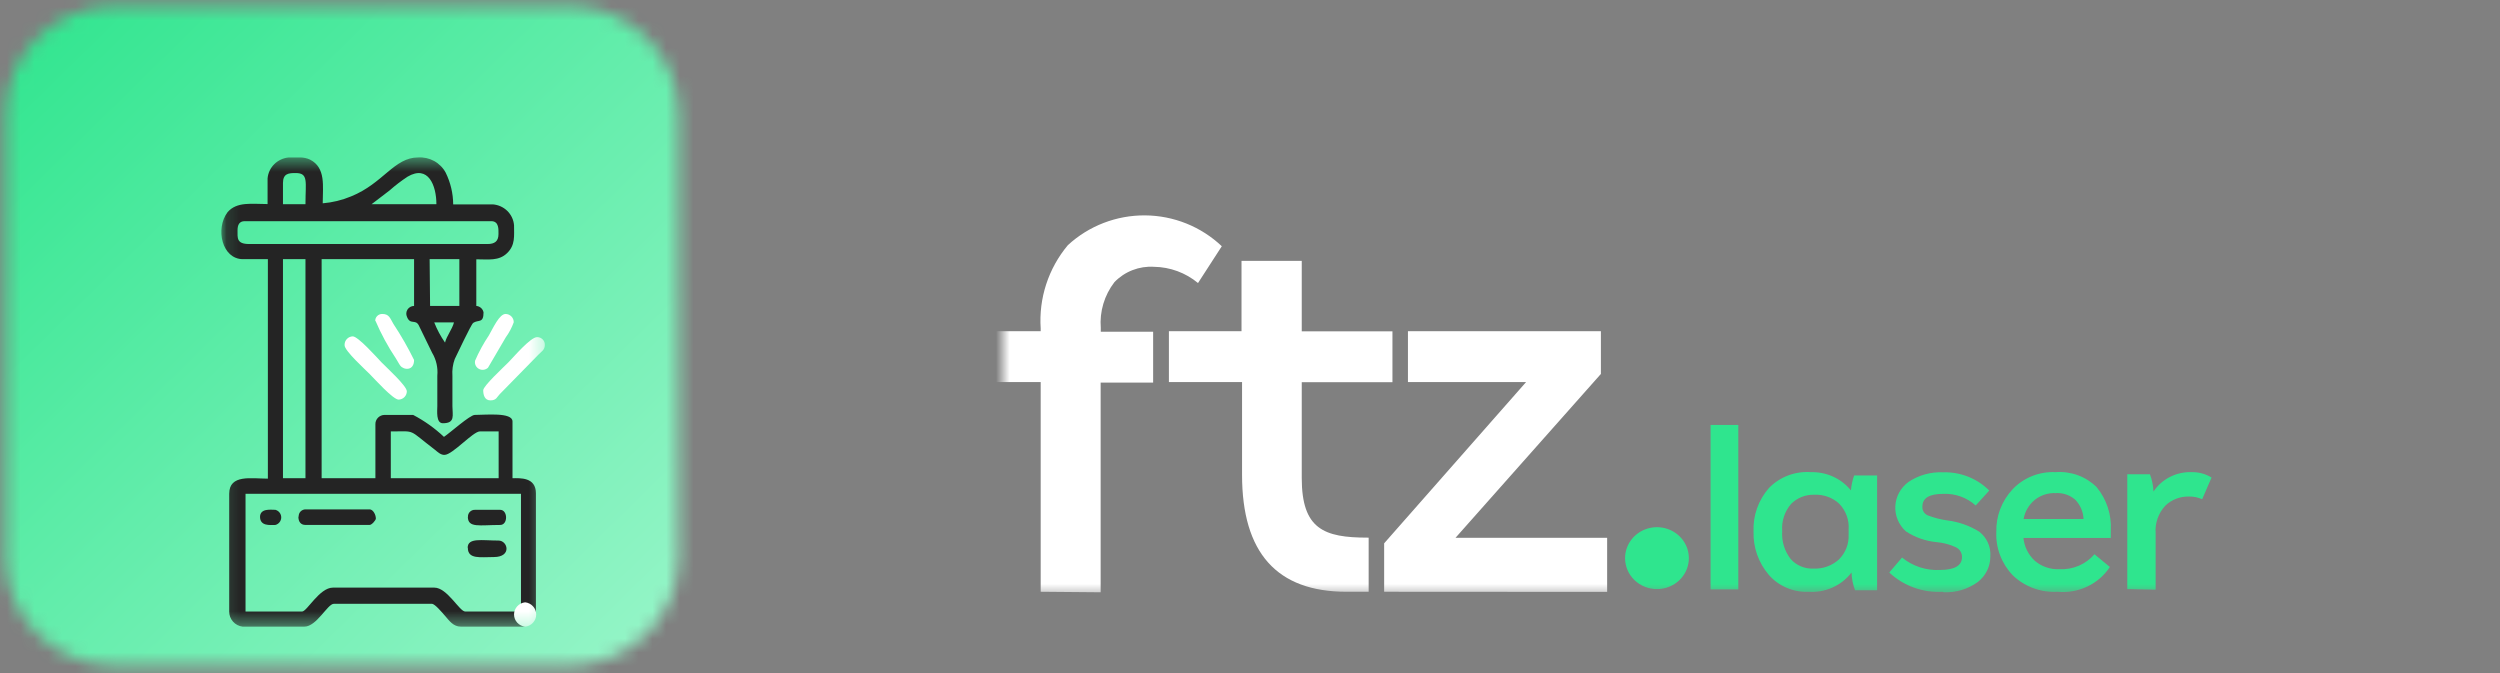 <svg width="182" height="49" viewBox="0 0 182 49" fill="none" xmlns="http://www.w3.org/2000/svg">
<rect x="0" y="0" width="182" height="49" fill="#808080" stroke="none"/>
<mask id="mask0_37_10" style="mask-type:luminance" maskUnits="userSpaceOnUse" x="0" y="0" width="50" height="49">
<path d="M41.414 0.443H8.414C3.995 0.443 0.414 3.953 0.414 8.283V40.623C0.414 44.953 3.995 48.463 8.414 48.463H41.414C45.832 48.463 49.414 44.953 49.414 40.623V8.283C49.414 3.953 45.832 0.443 41.414 0.443Z" fill="white"/>
</mask>
<g mask="url(#mask0_37_10)">
<path d="M24.912 -23.57L-24.091 24.453L24.912 72.475L73.914 24.453L24.912 -23.57Z" fill="url(#paint0_linear_37_10)"/>
</g>
<mask id="mask1_37_10" style="mask-type:luminance" maskUnits="userSpaceOnUse" x="16" y="11" width="24" height="35">
<path d="M39.665 11.462H16.114V45.622H39.665V11.462Z" fill="white"/>
</mask>
<g mask="url(#mask1_37_10)">
<path fill-rule="evenodd" clip-rule="evenodd" d="M21.946 44.52H17.875V35.947H37.927V44.52H33.867C33.452 44.52 32.555 42.779 31.624 42.779H24.234C23.258 42.779 22.35 44.52 21.991 44.52M21.071 11.462H21.879C22.115 11.466 22.348 11.519 22.563 11.616C23.74 12.211 23.494 13.567 23.494 14.801C24.208 14.741 24.908 14.57 25.568 14.294C27.901 13.346 28.697 11.462 30.436 11.462C30.843 11.435 31.249 11.525 31.605 11.72C31.962 11.916 32.253 12.209 32.443 12.564C32.799 13.286 32.987 14.076 32.992 14.878H35.875C36.275 14.908 36.651 15.078 36.935 15.357C37.218 15.636 37.391 16.006 37.422 16.399C37.422 17.181 37.523 17.842 36.918 18.426C36.312 19.01 35.583 18.878 34.675 18.878V22.272C34.804 22.282 34.925 22.335 35.021 22.42C35.116 22.506 35.18 22.621 35.202 22.746C35.202 23.561 34.821 23.253 34.45 23.506C34.293 23.616 33.239 25.875 33.105 26.14C32.963 26.532 32.906 26.948 32.936 27.363V29.567C32.936 30.239 33.161 30.812 32.241 30.812C31.725 30.812 31.837 29.897 31.837 29.556V27.352C31.892 26.768 31.759 26.182 31.456 25.677L30.48 23.672C30.234 23.22 29.863 23.672 29.628 23.065C29.589 22.98 29.572 22.887 29.579 22.794C29.586 22.7 29.616 22.61 29.667 22.531C29.718 22.453 29.789 22.388 29.872 22.342C29.955 22.297 30.049 22.273 30.144 22.272V18.867H23.415V34.812H27.329V30.878C27.328 30.791 27.343 30.705 27.376 30.624C27.408 30.544 27.457 30.47 27.518 30.407C27.579 30.345 27.653 30.295 27.734 30.261C27.815 30.226 27.902 30.207 27.991 30.206H30.077C30.895 30.635 31.65 31.172 32.32 31.804C32.757 31.517 34.215 30.206 34.562 30.206C35.359 30.206 37.31 29.997 37.31 30.68V34.812C37.86 34.812 39.015 34.724 39.015 35.914V44.52C39.017 44.789 38.919 45.05 38.739 45.253C38.56 45.456 38.311 45.587 38.039 45.622H33.553C33.004 45.622 32.701 45.181 32.432 44.873C32.163 44.564 31.658 43.958 31.445 43.958H24.301C23.841 43.958 23.056 45.622 22.148 45.622H17.662C17.39 45.587 17.141 45.456 16.962 45.253C16.782 45.05 16.684 44.789 16.686 44.52V35.947C16.686 34.514 18.29 34.845 19.501 34.845V18.867H17.684C16.17 18.867 15.654 16.663 16.563 15.451C17.236 14.658 18.357 14.856 19.479 14.856V12.994C19.511 12.6 19.685 12.23 19.968 11.95C20.251 11.67 20.626 11.497 21.026 11.462M28.451 31.407C30.334 31.407 29.65 31.209 31.658 32.74C31.837 32.884 32.095 33.137 32.364 33.115C32.936 33.115 34.439 31.407 34.933 31.407H36.301V34.812H28.451V31.407ZM20.6 18.867H22.238V34.812H20.6V18.867ZM31.613 23.473H33.048C32.936 23.947 32.51 24.465 32.398 24.939C32.078 24.482 31.815 23.99 31.613 23.473ZM31.277 18.867H33.441V22.272H31.31L31.277 18.867ZM35.471 17.765H18.144C17.213 17.765 17.292 17.324 17.292 16.762C17.292 16.366 17.426 16.101 17.819 16.101H35.763C36.334 16.101 36.29 16.707 36.29 17.038C36.29 17.567 36.009 17.765 35.493 17.765M31.815 14.867H27.049L28.361 13.864C28.773 13.499 29.211 13.164 29.673 12.861C31.176 11.98 31.77 13.501 31.77 14.867M20.6 13.324C20.6 12.63 21.015 12.597 21.52 12.597C22.473 12.597 22.238 13.225 22.238 14.867H20.6V13.324Z" fill="#242424"/>
<path fill-rule="evenodd" clip-rule="evenodd" d="M25.086 25.137C25.086 25.545 26.6 26.911 26.936 27.253C27.273 27.594 28.619 29.093 29.022 29.093C29.182 29.087 29.333 29.021 29.444 28.908C29.555 28.795 29.617 28.644 29.617 28.487C29.617 28.09 28.103 26.724 27.766 26.371C27.43 26.018 26.073 24.487 25.68 24.487C25.521 24.492 25.369 24.559 25.259 24.672C25.148 24.785 25.086 24.936 25.086 25.093" fill="white"/>
<path fill-rule="evenodd" clip-rule="evenodd" d="M35.179 28.41C35.179 28.729 35.269 29.148 35.706 29.148C36.144 29.148 36.189 28.884 36.379 28.696L39.228 25.787C39.407 25.6 39.654 25.479 39.665 25.137C39.671 25.061 39.661 24.985 39.636 24.913C39.611 24.84 39.57 24.774 39.518 24.719C39.465 24.663 39.401 24.618 39.33 24.588C39.259 24.557 39.182 24.542 39.104 24.542C38.622 24.542 37.411 25.974 37.03 26.36C36.648 26.746 35.179 28.101 35.179 28.41Z" fill="white"/>
<path fill-rule="evenodd" clip-rule="evenodd" d="M21.722 37.611C21.722 37.964 21.879 38.217 22.249 38.217H26.903C27.071 38.217 27.363 37.864 27.363 37.754C27.363 37.468 27.161 37.082 26.903 37.082H22.271C22.2 37.079 22.129 37.09 22.063 37.116C21.997 37.141 21.937 37.18 21.887 37.23C21.837 37.28 21.799 37.34 21.774 37.406C21.75 37.471 21.739 37.541 21.744 37.611" fill="#242424"/>
<path fill-rule="evenodd" clip-rule="evenodd" d="M27.329 23.341C27.739 24.302 28.238 25.224 28.821 26.096C28.933 26.261 29.034 26.481 29.146 26.625C29.393 26.944 30.144 27.021 30.144 26.206C29.7 25.302 29.198 24.425 28.641 23.583C28.406 23.186 28.338 22.856 27.834 22.856C27.763 22.854 27.692 22.867 27.626 22.894C27.561 22.921 27.501 22.961 27.453 23.012C27.404 23.063 27.367 23.124 27.343 23.19C27.32 23.256 27.312 23.326 27.318 23.396" fill="white"/>
<path fill-rule="evenodd" clip-rule="evenodd" d="M34.585 26.272C34.563 26.387 34.579 26.506 34.631 26.611C34.682 26.716 34.767 26.803 34.872 26.858C34.977 26.914 35.097 26.934 35.214 26.918C35.332 26.902 35.442 26.849 35.527 26.768L36.817 24.564C37.063 24.226 37.26 23.855 37.4 23.462C37.401 23.384 37.387 23.306 37.358 23.233C37.329 23.161 37.286 23.094 37.231 23.038C37.175 22.982 37.109 22.937 37.037 22.905C36.964 22.874 36.885 22.857 36.806 22.856C36.357 22.856 35.908 23.859 35.594 24.41C35.201 24.995 34.863 25.615 34.585 26.261" fill="white"/>
<path fill-rule="evenodd" clip-rule="evenodd" d="M34.058 39.881C34.058 40.729 34.966 40.553 35.953 40.553C37.276 40.553 36.974 39.352 36.289 39.352C35.089 39.352 34.046 39.12 34.046 39.881" fill="#242424"/>
<path fill-rule="evenodd" clip-rule="evenodd" d="M34.058 37.611C34.058 38.459 34.91 38.217 36.413 38.217C36.996 38.217 36.974 37.115 36.413 37.115H34.596C34.524 37.11 34.453 37.12 34.386 37.145C34.318 37.17 34.258 37.209 34.208 37.259C34.157 37.31 34.119 37.37 34.095 37.437C34.071 37.503 34.062 37.574 34.069 37.644" fill="#242424"/>
<path fill-rule="evenodd" clip-rule="evenodd" d="M18.929 37.611C18.929 38.327 19.669 38.217 20.051 38.217C20.172 38.183 20.28 38.11 20.356 38.011C20.432 37.912 20.474 37.791 20.474 37.666C20.474 37.541 20.432 37.42 20.356 37.321C20.28 37.221 20.172 37.149 20.051 37.115C19.726 37.115 18.929 36.983 18.929 37.644" fill="#242424"/>
<path fill-rule="evenodd" clip-rule="evenodd" d="M38.23 45.622C38.452 45.598 38.657 45.494 38.806 45.33C38.955 45.166 39.037 44.955 39.037 44.735C39.037 44.515 38.955 44.303 38.806 44.14C38.657 43.976 38.452 43.872 38.23 43.848C38.007 43.872 37.802 43.976 37.653 44.14C37.504 44.303 37.422 44.515 37.422 44.735C37.422 44.955 37.504 45.166 37.653 45.33C37.802 45.494 38.007 45.598 38.23 45.622Z" fill="white"/>
</g>
<mask id="mask2_37_10" style="mask-type:luminance" maskUnits="userSpaceOnUse" x="73" y="12" width="97" height="32">
<path d="M170 12.564H73V43.418H170V12.564Z" fill="white"/>
</mask>
<g mask="url(#mask2_37_10)">
<path d="M75.762 43.08V27.814H72V24.111H75.762V23.914C75.614 21.714 76.323 19.541 77.741 17.847C79.269 16.44 81.278 15.665 83.36 15.68C85.441 15.694 87.439 16.497 88.947 17.926L87.215 20.605C86.313 19.856 85.181 19.439 84.007 19.423C83.474 19.389 82.94 19.473 82.442 19.667C81.944 19.86 81.495 20.16 81.127 20.545C80.396 21.496 80.043 22.681 80.137 23.874V24.15H83.948V27.853H80.127V43.119L75.762 43.08ZM100.766 43.08V39.554L111.1 27.814H102.498V24.111H116.545V27.223L105.963 39.15H117V43.09L100.766 43.08ZM85.096 24.111H90.382V18.989H94.767V24.121H101.37V27.824H94.767V34.797C94.767 38.52 96.381 39.14 99.568 39.14H99.638V43.08H98.024C92.956 43.08 90.422 40.243 90.422 34.57V27.814H85.096V24.111Z" fill="white"/>
<path d="M120.627 42.886C121.087 42.886 121.536 42.754 121.918 42.506C122.3 42.258 122.597 41.905 122.773 41.493C122.948 41.08 122.994 40.627 122.903 40.189C122.813 39.752 122.59 39.35 122.265 39.036C121.939 38.721 121.524 38.507 121.073 38.422C120.622 38.336 120.155 38.382 119.731 38.554C119.307 38.726 118.945 39.017 118.691 39.389C118.437 39.761 118.303 40.198 118.306 40.644C118.309 41.24 118.554 41.81 118.989 42.23C119.424 42.65 120.013 42.886 120.627 42.886Z" fill="#2FE58E"/>
<path d="M124.53 30.933H126.549V42.908H124.53V30.933ZM131.674 43.082C131.128 43.106 130.583 43.009 130.082 42.798C129.58 42.586 129.135 42.267 128.78 41.863C128.02 40.976 127.62 39.849 127.659 38.695C127.608 37.54 128.008 36.408 128.78 35.527C129.17 35.125 129.646 34.813 130.176 34.613C130.706 34.413 131.275 34.331 131.842 34.373C132.399 34.359 132.952 34.472 133.457 34.702C133.962 34.933 134.403 35.275 134.746 35.702C134.778 35.331 134.858 34.965 134.982 34.613H136.653V42.973H135.049C134.892 42.558 134.805 42.12 134.791 41.678C134.435 42.147 133.963 42.522 133.418 42.767C132.873 43.013 132.273 43.121 131.674 43.082ZM132.01 41.395C132.35 41.41 132.69 41.359 133.01 41.245C133.329 41.131 133.623 40.956 133.872 40.731C134.112 40.491 134.299 40.206 134.42 39.894C134.542 39.581 134.596 39.247 134.579 38.913V38.543C134.604 38.202 134.556 37.859 134.438 37.537C134.321 37.215 134.135 36.92 133.894 36.67C133.655 36.449 133.371 36.276 133.061 36.164C132.75 36.052 132.42 36.002 132.089 36.017C131.774 36.007 131.461 36.06 131.169 36.174C130.878 36.289 130.614 36.462 130.395 36.681C129.919 37.233 129.686 37.945 129.745 38.663C129.69 39.391 129.91 40.114 130.362 40.698C130.564 40.928 130.818 41.109 131.104 41.23C131.389 41.351 131.699 41.407 132.01 41.395ZM141.431 43.082C140.717 43.123 140.003 43.02 139.333 42.778C138.663 42.536 138.052 42.161 137.539 41.678L138.47 40.589C139.238 41.221 140.224 41.544 141.229 41.493C142.294 41.493 142.833 41.177 142.833 40.557C142.837 40.408 142.797 40.261 142.717 40.133C142.638 40.006 142.522 39.903 142.384 39.838C141.947 39.635 141.476 39.51 140.993 39.468C140.19 39.394 139.418 39.124 138.75 38.684C138.492 38.451 138.289 38.166 138.156 37.849C138.022 37.532 137.962 37.19 137.979 36.848C137.996 36.505 138.09 36.171 138.254 35.868C138.418 35.565 138.649 35.3 138.93 35.092C139.668 34.593 140.555 34.344 141.453 34.384C142.078 34.366 142.7 34.474 143.28 34.703C143.859 34.932 144.383 35.276 144.817 35.712L143.83 36.801C143.516 36.515 143.145 36.293 142.741 36.147C142.337 36.001 141.907 35.935 141.475 35.952C140.455 35.952 139.95 36.257 139.95 36.877C139.939 37.011 139.97 37.144 140.04 37.26C140.111 37.375 140.217 37.466 140.343 37.52C140.808 37.699 141.294 37.823 141.789 37.89C142.608 37.994 143.393 38.273 144.088 38.706C144.365 38.921 144.582 39.198 144.722 39.513C144.863 39.828 144.923 40.171 144.896 40.513C144.898 40.871 144.816 41.224 144.657 41.547C144.497 41.869 144.265 42.152 143.977 42.375C143.261 42.896 142.38 43.157 141.487 43.115M149.786 43.082C149.185 43.115 148.583 43.025 148.021 42.817C147.459 42.608 146.948 42.287 146.522 41.874C146.118 41.45 145.805 40.953 145.602 40.411C145.397 39.869 145.306 39.293 145.333 38.717C145.303 37.573 145.729 36.461 146.522 35.614C146.919 35.196 147.406 34.867 147.949 34.652C148.492 34.438 149.077 34.343 149.662 34.373C150.21 34.333 150.759 34.41 151.273 34.598C151.786 34.786 152.251 35.081 152.634 35.462C153.363 36.349 153.731 37.465 153.666 38.597V39.163H147.307C147.366 39.793 147.657 40.38 148.126 40.818C148.618 41.245 149.262 41.467 149.92 41.438C150.404 41.462 150.887 41.377 151.331 41.188C151.775 40.999 152.168 40.712 152.477 40.35L153.598 41.275C153.197 41.889 152.628 42.382 151.955 42.701C151.282 43.02 150.531 43.152 149.786 43.082ZM147.319 37.781H151.681C151.66 37.263 151.45 36.768 151.086 36.387C150.895 36.217 150.67 36.087 150.425 36.002C150.181 35.918 149.921 35.883 149.662 35.898C149.109 35.872 148.566 36.047 148.137 36.387C147.703 36.744 147.414 37.237 147.319 37.781ZM154.866 42.886V34.526H156.515C156.669 34.931 156.756 35.357 156.773 35.789C157.07 35.337 157.484 34.968 157.974 34.72C158.464 34.471 159.013 34.352 159.565 34.373C160.073 34.363 160.572 34.5 161 34.765L160.317 36.344C160.018 36.208 159.692 36.141 159.363 36.148C159.041 36.139 158.721 36.194 158.422 36.31C158.123 36.426 157.851 36.6 157.625 36.823C157.378 37.093 157.189 37.408 157.069 37.751C156.949 38.093 156.902 38.455 156.93 38.815V42.93L154.866 42.886Z" fill="#2FE58E"/>
</g>
<defs>
<linearGradient id="paint0_linear_37_10" x1="0.29" y1="0.559" x2="48.303" y2="49.552" gradientUnits="userSpaceOnUse">
<stop stop-color="#2FE58E"/>
<stop offset="1" stop-color="#98F5C9"/>
</linearGradient>
</defs>
</svg>
